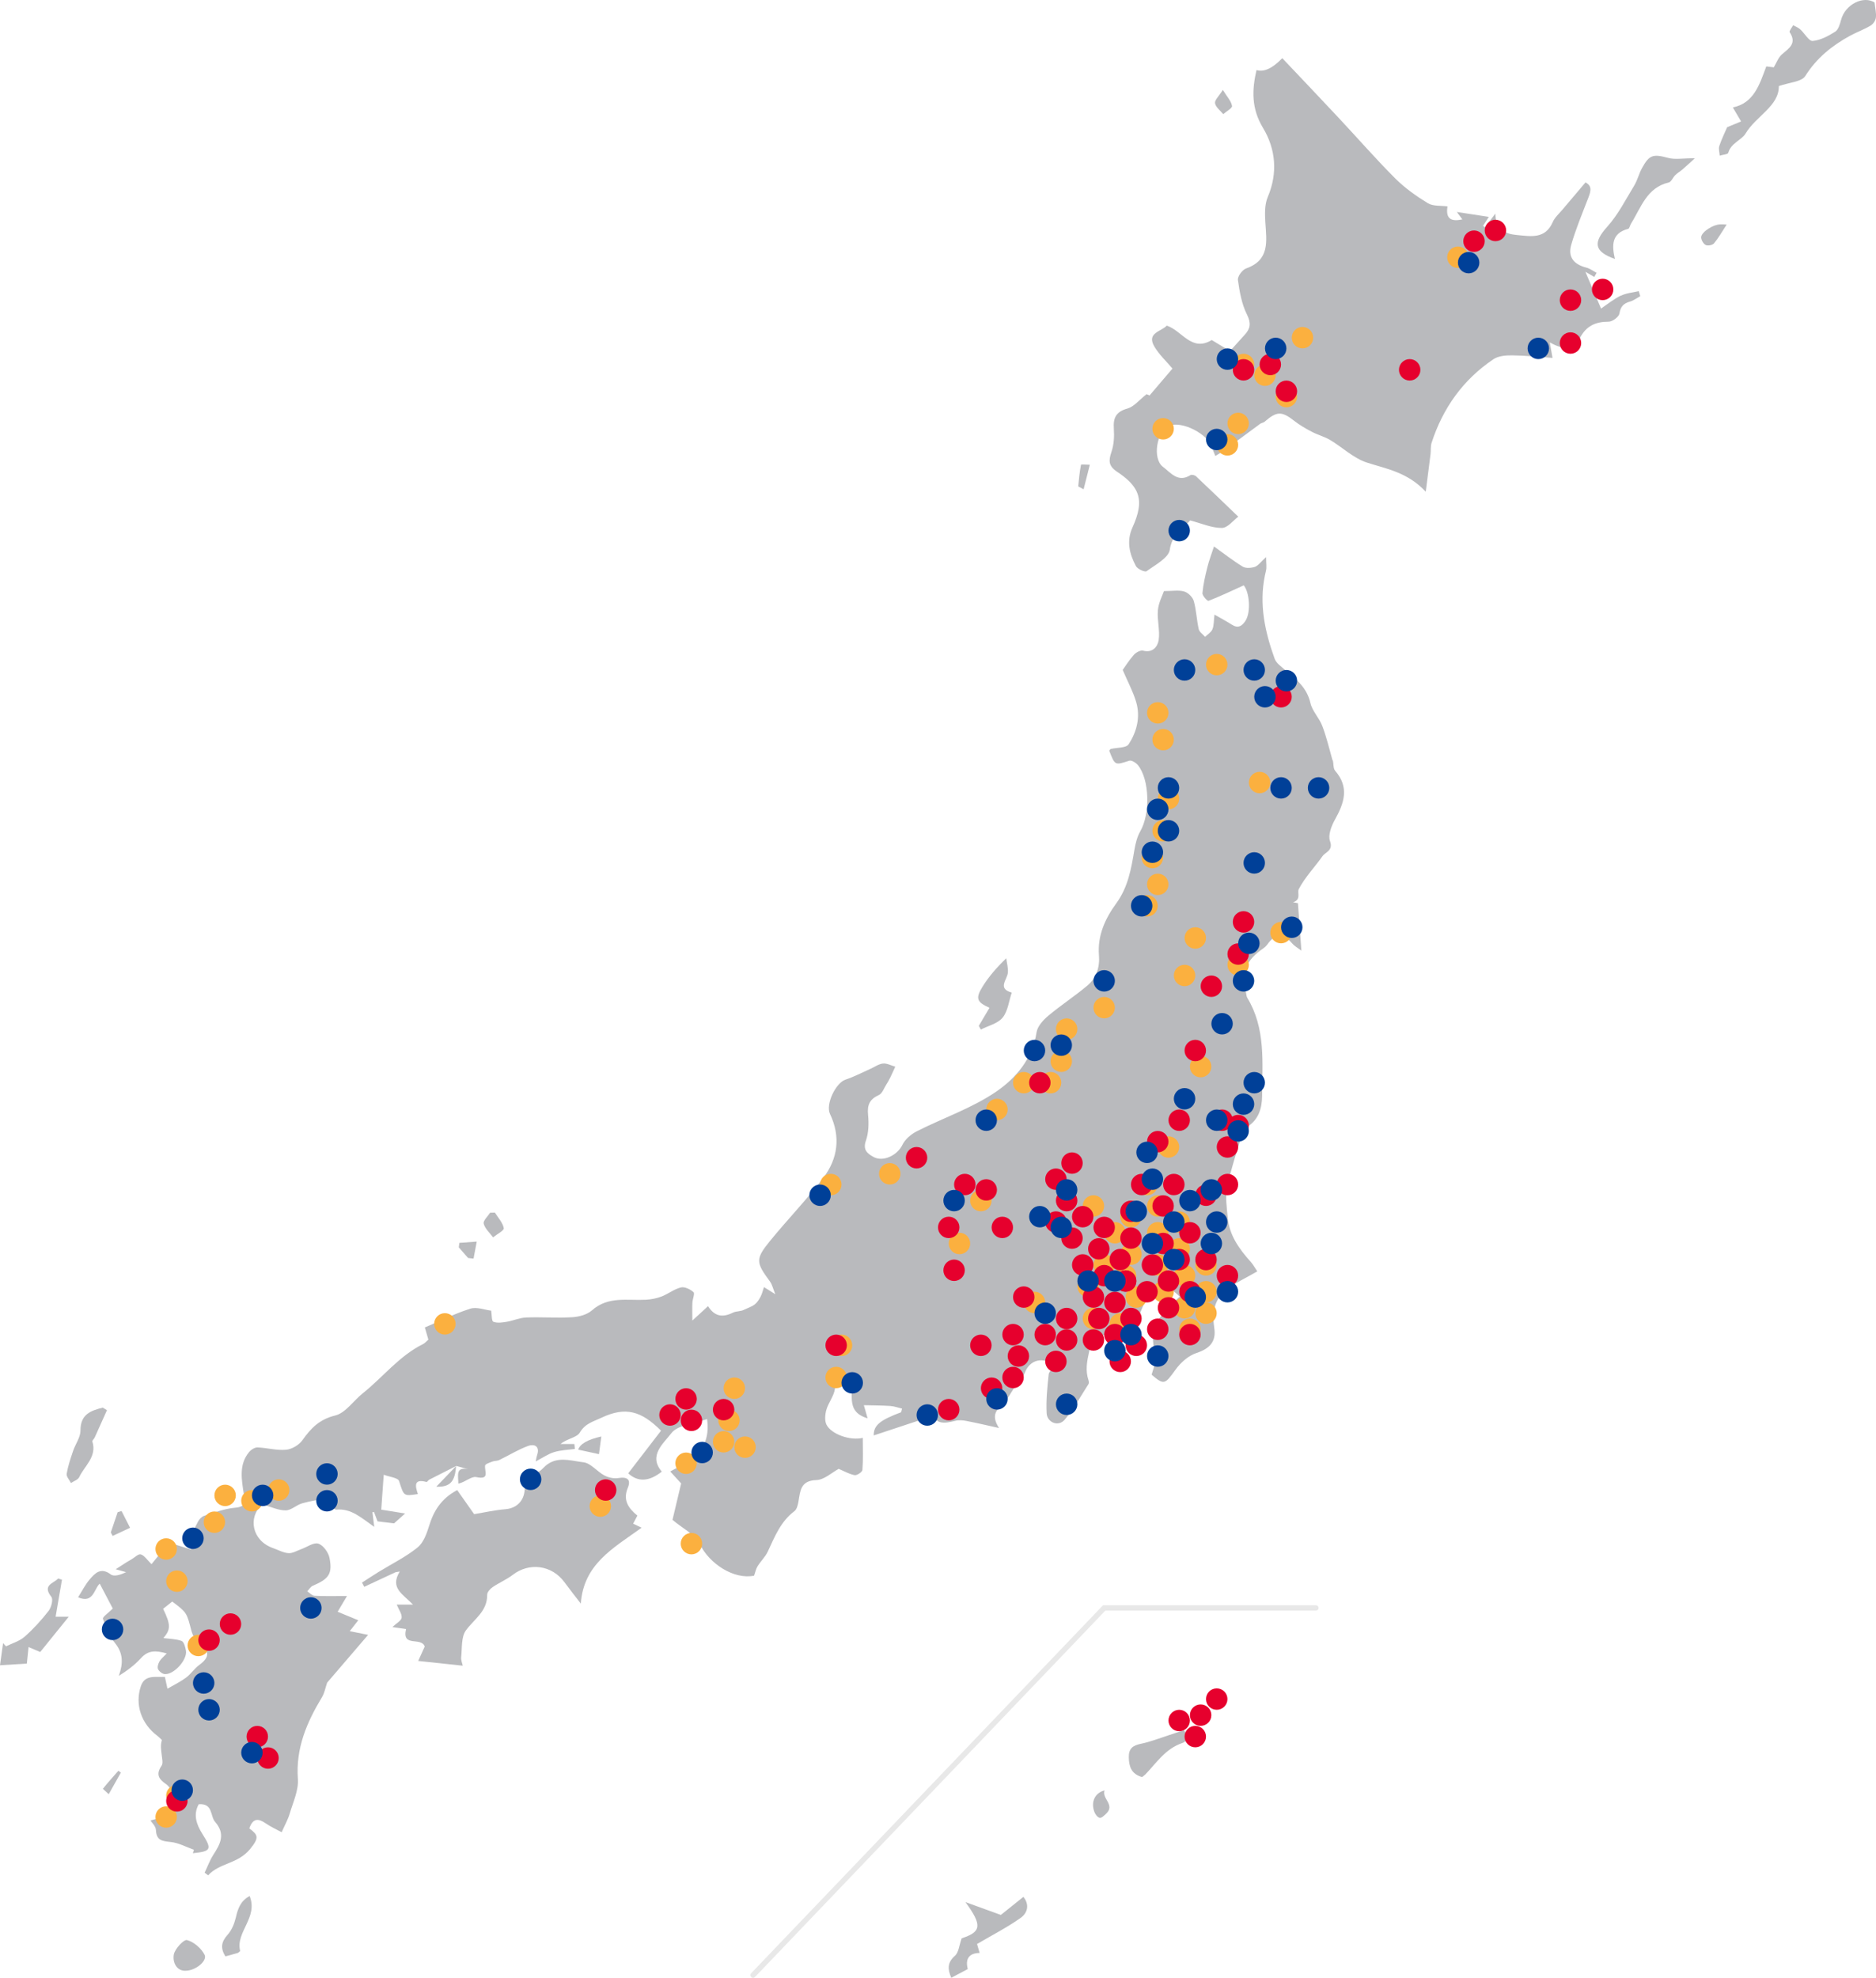 <svg width="350" height="369" viewBox="0 0 350 369" fill="none" xmlns="http://www.w3.org/2000/svg">
<path d="M302.4 55.147C301.019 55.831 299.798 56.826 298.704 57.569C297.634 55.046 296.759 53.004 295.782 50.709C296.464 51.097 296.961 51.384 297.449 51.671C297.592 51.41 297.735 51.156 297.87 50.895C297.23 50.566 296.624 50.093 295.942 49.925C293.609 49.325 292.481 47.942 293.138 45.681C293.963 42.803 295.125 40.028 296.203 37.226C296.7 35.944 297.23 34.754 295.799 34.037C294.291 35.817 292.902 37.446 291.53 39.083C290.89 39.85 290.073 40.551 289.686 41.445C288.279 44.668 285.56 44.078 283.025 43.85C280.92 43.656 279.068 42.938 278.983 39.867C278.133 40.973 277.586 41.69 277.038 42.398C276.92 42.314 276.802 42.23 276.685 42.137C276.996 41.648 277.316 41.158 277.762 40.466C275.691 40.146 273.881 39.867 271.801 39.547C272.272 40.179 272.508 40.5 272.828 40.939C270.74 41.378 269.679 40.855 270.058 38.509C268.795 38.332 267.363 38.509 266.386 37.91C264.222 36.585 262.092 35.075 260.299 33.286C256.669 29.65 253.284 25.769 249.773 22.014C246.279 18.276 242.742 14.564 239.231 10.852C237.406 12.758 235.804 13.498 234.423 13.071C233.556 16.808 233.455 20.242 235.635 23.862C237.993 27.777 238.439 32.248 236.52 36.762C235.93 38.163 235.972 39.926 236.073 41.504C236.292 44.997 236.941 48.507 232.486 50.085C231.779 50.338 230.861 51.57 230.954 52.228C231.257 54.422 231.661 56.717 232.638 58.674C233.429 60.269 233.311 61.273 232.242 62.437C231.349 63.407 230.474 64.394 229.48 65.5C228.276 64.774 227.173 64.108 226.07 63.441C222.298 65.744 220.521 61.652 217.675 60.758C216.673 61.855 213.886 62.091 215.342 64.614C216.218 66.132 217.574 67.373 218.744 68.765C217.304 70.452 215.923 72.081 214.467 73.785C214.307 73.718 213.835 73.498 213.919 73.54C212.505 74.646 211.553 75.886 210.341 76.224C208.193 76.823 207.663 77.97 207.806 80.012C207.907 81.438 207.815 82.982 207.36 84.315C206.804 85.96 206.787 86.939 208.438 88.036C211.68 90.187 212.875 92.128 212.429 94.92C212.261 95.95 211.882 97.089 211.284 98.405C210.122 100.97 210.728 103.349 211.924 105.619C212.21 106.167 213.616 106.792 213.911 106.572C215.536 105.383 218.037 104.083 218.247 102.548C218.525 100.548 219.611 99.443 220.681 98.447C221.161 98 221.641 97.57 222.037 97.097C224.116 97.637 226.036 98.506 227.956 98.498C229.042 98.498 230.128 97.055 231.021 96.397C228.293 93.773 225.733 91.301 223.14 88.862C222.912 88.652 222.323 88.5 222.104 88.643C219.771 90.111 218.433 88.204 216.959 87.091C214.947 85.564 215.797 80.375 218.129 79.438C220.555 78.459 225.489 81.024 226.196 83.623C226.331 84.121 226.558 84.593 226.744 85.074C227.299 84.72 227.88 84.399 228.411 84.011C230.651 82.374 232.865 80.712 235.105 79.075C235.349 78.898 235.711 78.873 235.93 78.687C238.22 76.688 239.138 76.696 241.471 78.527C242.481 79.32 243.618 79.97 244.763 80.569C245.858 81.142 247.104 81.463 248.156 82.087C250.464 83.463 252.535 85.496 255.002 86.298C258.707 87.496 262.589 88.095 265.999 91.74C266.361 88.896 266.639 86.812 266.892 84.72C266.976 84.019 266.875 83.269 267.085 82.619C269.19 76.139 272.954 70.841 278.613 67.027C279.539 66.403 280.937 66.284 282.116 66.301C284.6 66.327 287.092 66.597 289.652 66.774C289.45 65.635 289.324 64.934 289.138 63.871C291.816 65.432 293.685 65.171 294.721 63.137C295.9 60.825 297.643 60.016 300.135 60.016C300.834 60.016 302.03 59.121 302.131 58.497C302.341 57.164 302.931 56.598 304.118 56.261C304.792 56.067 305.39 55.603 306.021 55.257C305.928 54.945 305.827 54.633 305.735 54.32C304.615 54.59 303.411 54.675 302.4 55.172V55.147Z" fill="#B9BABD"/>
<path d="M349.731 0.461C347.685 -0.847 344.267 0.748 343.475 3.735C343.265 4.519 342.978 5.54 342.389 5.911C341.109 6.721 339.635 7.514 338.179 7.641C337.48 7.7 336.68 6.207 335.863 5.473C335.493 5.135 334.987 4.958 334.541 4.705C334.305 5.152 333.758 5.81 333.893 6.004C335.291 8.105 333.775 8.999 332.444 10.147C331.779 10.721 331.451 11.691 330.929 12.56C330.525 12.509 330.019 12.45 329.531 12.391C328.26 15.8 327.215 19.242 323.292 20.044C323.864 21.006 324.344 21.832 324.832 22.659C324.075 22.972 323.325 23.284 322.231 23.731C321.801 24.727 321.195 25.95 320.765 27.241C320.589 27.772 320.808 28.439 320.841 29.038C321.389 28.869 322.348 28.81 322.433 28.515C322.929 26.692 324.942 26.119 325.632 24.963C327.611 21.622 331.922 19.825 331.872 16.061C333.825 15.37 336.107 15.277 336.806 14.18C338.92 10.822 341.774 8.527 345.126 6.688C346.38 6.004 347.744 5.515 348.974 4.789C349.445 4.511 349.908 3.861 349.976 3.321C350.085 2.494 349.858 1.617 349.74 0.469L349.731 0.461Z" fill="#B9BABD"/>
<path d="M311.25 29.467C308.421 28.707 307.705 28.842 306.316 31.416C305.76 32.445 305.491 33.635 304.884 34.63C303.293 37.246 301.887 40.047 299.866 42.291C297.205 45.244 297.365 46.923 301.289 48.315C300.708 45.793 300.632 43.506 303.765 42.696C304.009 42.629 304.093 42.038 304.295 41.718C306.173 38.739 307.208 35.01 311.326 34.048C311.806 33.938 312.092 33.12 312.53 32.69C312.943 32.285 313.456 31.989 313.903 31.61C314.593 31.011 315.258 30.386 316.21 29.526C313.953 29.526 312.513 29.812 311.25 29.467Z" fill="#B9BABD"/>
<path d="M186.727 357.273C184.428 356.437 182.567 355.771 180.117 354.877C183.334 359.272 183.047 360.445 179.418 361.635C178.947 362.926 178.871 364.276 178.155 364.9C176.732 366.149 176.774 367.355 177.473 369.001C178.568 368.427 179.578 367.895 180.555 367.372C180.041 365.423 180.85 364.385 182.77 364.368C182.559 363.634 182.34 362.9 182.281 362.698C185.153 361.01 187.898 359.61 190.39 357.846C191.821 356.842 192.04 355.248 190.929 353.906C189.22 355.273 187.788 356.421 186.727 357.273Z" fill="#B9BABD"/>
<path d="M11.553 294.728C11.317 294.652 11.081 294.576 10.845 294.5C10.029 295.445 7.814 295.681 9.582 297.934C9.953 298.398 9.582 299.875 9.086 300.524C7.738 302.262 6.239 303.916 4.589 305.367C3.638 306.202 2.29 306.582 1.12 307.164C0.935 306.962 0.758 306.768 0.573 306.565C0.379 307.941 0.185 309.316 0 310.691C1.819 310.573 3.629 310.463 5.01 310.379C5.17 308.886 5.254 308.092 5.33 307.299C6.054 307.603 6.778 307.915 7.503 308.219C9.246 306.067 11.064 303.815 12.824 301.638H10.374C10.77 299.326 11.165 297.031 11.561 294.728H11.553Z" fill="#B9BABD"/>
<path d="M17.229 268.961C17.17 268.767 17.549 268.464 17.675 268.185C18.441 266.498 19.199 264.793 19.957 263.097C19.696 262.937 19.427 262.785 19.166 262.625C16.943 263.19 14.998 263.857 15.014 266.903C15.014 268.168 14.071 269.425 13.633 270.716C13.162 272.117 12.682 273.526 12.438 274.969C12.354 275.483 12.951 276.108 13.238 276.69C13.768 276.327 14.543 276.091 14.779 275.593C15.781 273.458 18.113 271.805 17.237 268.953L17.229 268.961Z" fill="#B9BABD"/>
<path d="M217.942 323.783C216.258 324.323 214.599 324.982 212.881 325.336C211.357 325.648 210.557 326.205 210.599 327.892C210.641 329.647 211.088 330.98 213.075 331.554C213.353 331.335 213.546 331.208 213.706 331.039C215.786 328.871 217.42 326.281 220.552 325.209C222.009 324.72 221.419 323.404 220.855 322.805C219.651 323.21 218.801 323.505 217.942 323.775V323.783Z" fill="#B9BABD"/>
<path d="M46.574 353.751C44.848 354.67 44.385 356.113 43.998 357.758C43.728 358.897 43.231 360.129 42.465 360.973C41.27 362.298 41.101 363.47 42.044 364.997C42.861 364.778 43.602 364.592 44.343 364.373C44.478 364.331 44.579 364.188 44.806 364.002C43.913 360.467 48.208 357.784 46.574 353.742V353.751Z" fill="#B9BABD"/>
<path d="M34.886 361.962C34.297 361.81 32.587 363.624 32.419 364.704C32.175 366.265 33.059 367.784 34.659 367.683C36.579 367.657 38.718 365.784 38.17 364.713C37.556 363.498 36.166 362.308 34.886 361.962Z" fill="#B9BABD"/>
<path d="M320.353 41.943C319.638 42.103 318.93 42.508 318.332 42.947C317.903 43.259 317.389 43.816 317.381 44.272C317.381 44.769 317.793 45.495 318.231 45.714C318.61 45.908 319.503 45.74 319.781 45.402C320.623 44.39 321.271 43.225 322.138 41.901C321.962 41.901 321.128 41.766 320.353 41.943Z" fill="#B9BABD"/>
<path d="M206.068 334.039C204.249 334.52 203.5 336.182 204.165 338.03C204.333 338.494 204.755 339.068 205.167 339.16C205.495 339.236 206.018 338.722 206.371 338.384C208.106 336.731 205.529 335.592 206.068 334.039Z" fill="#B9BABD"/>
<path d="M24.267 285.044C23.737 283.998 23.206 282.952 22.676 281.914C22.432 281.99 22.196 282.058 21.952 282.133C21.522 283.391 21.101 284.656 20.672 285.913C20.79 286.133 20.908 286.344 21.017 286.563C22.103 286.057 23.181 285.551 24.267 285.044Z" fill="#B9BABD"/>
<path d="M229.85 19.76C229.724 18.891 228.966 18.115 228.141 16.773C227.4 17.963 226.583 18.697 226.684 19.262C226.819 20.005 227.669 20.621 228.217 21.296C228.798 20.781 229.918 20.182 229.859 19.76H229.85Z" fill="#B9BABD"/>
<path d="M203.326 86.709C202.754 86.709 201.701 86.608 201.676 86.709C201.415 88.034 201.297 89.392 201.162 90.742C201.162 90.767 201.288 90.818 202.164 91.29C202.585 89.628 202.956 88.169 203.326 86.709Z" fill="#B9BABD"/>
<path d="M85.089 273.531C83.927 274.738 82.765 275.953 81.393 277.379C84.003 277.471 84.879 276.417 85.089 273.531Z" fill="#B9BABD"/>
<path d="M19.2 333.75C19.2 333.75 19.882 334.383 20.286 334.745C21.179 333.168 21.861 331.944 22.543 330.729C22.391 330.611 22.24 330.493 22.088 330.375C21.111 331.48 20.118 332.586 19.191 333.741L19.2 333.75Z" fill="#B9BABD"/>
<path d="M118.93 282.785C117.179 281.351 116.194 279.866 117.12 277.605C117.768 276.035 117.036 275.487 115.352 275.765C114.518 275.9 113.499 275.673 112.741 275.268C111.377 274.542 110.215 272.973 108.843 272.821C106.94 272.601 104.885 271.926 102.999 272.719C102.418 272.964 101.845 273.352 101.307 273.934C100.422 274.896 98.949 275.327 97.694 276.027C98.46 279.073 97.054 281.351 94.284 281.579C92.364 281.73 90.461 282.169 88.457 282.498C87.548 281.207 86.361 279.52 85.299 278.01C82.285 279.613 80.921 281.899 80.062 284.667C79.616 286.126 79.001 287.839 77.89 288.725C75.675 290.505 73.065 291.788 70.623 293.289C69.587 293.931 68.568 294.606 67.541 295.264C67.676 295.525 67.811 295.795 67.954 296.057C69.899 295.154 71.835 294.243 73.781 293.34C74.05 293.29 74.319 293.247 74.589 293.197C72.661 296.302 75.204 297.424 77.048 299.373H74.016C74.404 300.318 75.01 301.111 74.934 301.82C74.875 302.376 73.966 302.84 73.208 303.566C74.311 303.726 75.027 303.828 75.759 303.937C74.917 307.456 78.614 305.313 79.237 307.203C78.9 307.945 78.479 308.882 78.024 309.886C80.879 310.189 83.506 310.468 86.335 310.772C86.251 310.35 85.982 309.759 86.04 309.211C86.226 307.498 86.024 305.414 86.925 304.182C88.474 302.064 90.941 300.63 90.891 297.517C90.891 297.044 91.455 296.42 91.918 296.108C93.114 295.289 94.495 294.715 95.64 293.838C98.755 291.433 102.957 291.99 105.315 295.205C106.3 296.555 107.344 297.863 108.363 299.187C108.868 291.838 114.409 288.843 119.452 285.207C119.537 285.148 119.612 285.088 119.697 285.029C118.998 284.7 118.526 284.473 118.122 284.279C118.434 283.688 118.669 283.241 118.914 282.777L118.93 282.785Z" fill="#B9BABD"/>
<path d="M184.616 188.011C183.942 189.15 183.277 190.272 182.612 191.394C182.738 191.622 182.864 191.85 182.991 192.086C184.38 191.369 186.157 190.972 187.058 189.859C188.043 188.644 188.228 186.771 188.759 185.193C186.005 184.417 187.925 182.805 188.034 181.464C188.11 180.586 187.849 179.683 187.731 178.789C185.828 180.628 184.431 182.274 183.302 184.096C181.947 186.281 182.241 186.973 184.607 188.028L184.616 188.011Z" fill="#B9BABD"/>
<path d="M91.993 230.858C92.701 230.276 94.073 229.576 93.989 229.145C93.795 228.107 92.928 227.196 92.33 226.234C92.027 226.243 91.732 226.251 91.429 226.26C91 226.952 90.099 227.762 90.242 228.301C90.486 229.246 91.37 230.014 91.993 230.858Z" fill="#B9BABD"/>
<path d="M112.186 268.008C109.626 268.582 108.192 269.403 107.883 270.472C109.137 270.741 110.4 271.02 111.748 271.307C111.933 269.906 112.042 269.071 112.186 268.008Z" fill="#B9BABD"/>
<path d="M88.347 234.821C88.549 233.766 88.743 232.712 88.945 231.648C87.867 231.724 86.789 231.8 85.703 231.885C85.669 232.163 85.627 232.442 85.594 232.72C86.175 233.378 86.747 234.045 87.328 234.703C87.665 234.745 88.002 234.779 88.347 234.821Z" fill="#B9BABD"/>
<path d="M248.603 141.844C247.997 139.693 247.483 137.508 246.692 135.432C246.128 133.947 244.831 132.682 244.486 131.18C243.837 128.303 241.825 126.7 239.779 125.004C239.038 124.388 238.112 123.73 237.809 122.903C235.99 117.874 234.887 112.753 235.981 107.404C236.04 107.108 236.108 106.813 236.183 106.509C236.352 105.851 236.209 105.109 236.209 103.936C235.24 104.813 234.752 105.539 234.087 105.775C233.977 105.817 233.851 105.834 233.733 105.868C233.093 106.011 232.31 106.003 231.83 105.708C229.952 104.552 228.218 103.185 226.492 101.953C226.037 103.354 225.565 104.569 225.254 105.826C224.858 107.42 224.479 109.04 224.336 110.669C224.294 111.133 225.279 112.179 225.464 112.103C227.654 111.251 229.775 110.239 232.041 109.209C233.093 110.441 233.43 114.17 232.369 115.816C231.746 116.786 231.005 117.301 229.843 116.558C228.883 115.942 227.873 115.411 226.584 114.668C226.441 115.799 226.492 116.676 226.197 117.41C225.97 117.967 225.304 118.355 224.833 118.819C224.42 118.347 223.772 117.925 223.645 117.385C223.25 115.655 223.199 113.841 222.719 112.137C222.517 111.411 221.667 110.576 220.943 110.357C219.924 110.053 218.745 110.281 217.153 110.281C216.884 111.082 216.151 112.441 216.025 113.858C215.857 115.697 216.446 117.63 216.168 119.435C215.991 120.566 215.099 121.882 213.263 121.393C212.792 121.266 211.958 121.713 211.562 122.152C210.687 123.122 209.988 124.253 209.457 124.987C210.4 127.197 211.394 129.028 211.975 130.986C212.792 133.778 212.093 136.537 210.56 138.866C210.097 139.575 208.379 139.457 207.234 139.735C207.116 139.76 207.041 139.955 206.948 140.064C208.026 142.849 208 142.789 210.695 141.929C211.108 141.794 211.941 142.309 212.303 142.756C214.501 145.489 214.602 151.868 212.741 155.091C212.152 156.112 211.849 157.361 211.646 158.542C211.049 162.077 210.476 165.511 208.236 168.574C206.207 171.35 204.733 174.539 205.028 178.209C205.213 180.47 204.548 182.487 202.822 183.921C200.481 185.879 197.904 187.558 195.572 189.515C194.629 190.308 193.56 191.472 193.391 192.595C192.633 197.505 189.552 201.125 185.939 203.614C181.417 206.727 176.02 208.549 171.069 211.055C169.999 211.595 168.863 212.54 168.366 213.587C167.448 215.519 164.762 216.886 162.918 215.831C161.84 215.215 160.939 214.548 161.545 212.827C162.068 211.342 162.11 209.587 161.95 207.984C161.764 206.145 162.27 205.065 163.971 204.297C164.594 204.019 164.914 203.048 165.343 202.373C165.621 201.943 165.865 201.496 166.092 201.04C166.421 200.374 166.716 199.69 167.027 199.015C166.261 198.796 165.469 198.349 164.728 198.425C163.92 198.509 163.171 199.074 162.387 199.42C160.838 200.104 159.322 200.905 157.731 201.437C155.921 202.044 153.992 206.027 154.851 207.832C156.881 212.093 156.316 216.202 153.571 219.796C150.473 223.863 146.894 227.559 143.661 231.524C140.907 234.908 141.017 235.532 143.652 239.092C144.065 239.658 144.216 240.417 144.646 241.463C143.593 240.805 143.063 240.476 142.532 240.139C142.322 240.738 142.187 241.379 141.892 241.936C141.615 242.467 141.261 243.024 140.798 243.379C140.25 243.8 139.552 244.011 138.912 244.315C138.28 244.712 137.379 244.577 136.714 244.914C134.836 245.842 133.32 245.648 132.1 243.691C131.215 244.501 130.5 245.167 129.169 246.382C129.169 244.847 129.136 243.944 129.178 243.041C129.211 242.358 129.666 241.337 129.388 241.084C128.79 240.544 127.738 240.029 127.039 240.198C125.784 240.501 124.681 241.404 123.443 241.885C122.517 242.239 121.498 242.442 120.505 242.493C117.061 242.678 113.474 241.784 110.442 244.475C109.533 245.277 108.034 245.682 106.771 245.758C103.908 245.927 101.028 245.699 98.157 245.808C96.961 245.851 95.783 246.399 94.579 246.602C93.736 246.737 92.776 246.897 92.044 246.602C91.699 246.467 91.766 245.294 91.64 244.534C90.453 244.391 88.945 243.784 87.741 244.163C85.889 244.745 84.087 245.53 82.26 246.348C81.274 246.787 80.289 247.234 79.262 247.665C79.472 248.382 79.691 249.158 79.919 249.934C79.54 250.263 79.279 250.592 78.942 250.761C74.487 252.955 71.473 256.929 67.684 259.949C65.941 261.333 64.476 263.62 62.539 264.092C59.6 264.809 58.001 266.463 56.417 268.707C55.786 269.602 54.447 270.386 53.361 270.487C51.618 270.648 49.824 270.116 48.039 270.049C47.517 270.032 46.818 270.487 46.456 270.935C44.52 273.289 45.092 276.081 45.479 278.705C45.715 280.317 45.892 281.127 43.829 281.304C41.892 281.473 39.989 282.215 38.103 282.806C37.648 282.949 37.194 283.43 36.958 283.869C36.251 285.185 35.661 286.56 34.988 287.995C34.988 287.995 35.417 288.138 35.855 288.282C35.771 288.552 35.678 288.813 35.594 289.083C34.348 288.695 33.11 288.307 31.535 287.809C30.533 289.041 29.312 290.551 28.268 291.834C27.426 291.015 26.938 290.205 26.264 290.003C25.818 289.868 25.111 290.593 24.521 290.939C24.218 291.117 23.907 291.285 23.612 291.471C23.064 291.817 22.517 292.171 21.582 292.779C22.711 293.091 23.115 293.201 23.519 293.319C22.517 293.816 21.279 294.205 20.673 293.749C18.812 292.348 17.743 293.496 16.724 294.686C15.907 295.647 15.326 296.812 14.568 298.01C17.456 299.275 17.566 296.339 18.61 295.47C19.528 297.225 20.387 298.862 21.044 300.111C20.235 300.921 19.099 301.68 19.208 302.017C19.738 303.595 20.387 305.241 21.422 306.506C23.014 308.455 22.989 310.328 22.172 312.665C23.696 311.72 25.136 310.649 26.323 309.341C27.679 307.856 29.068 307.924 31.106 308.48C30.424 309.214 29.978 309.544 29.742 309.991C29.523 310.404 29.312 311.037 29.481 311.4C29.674 311.822 30.256 312.294 30.71 312.336C32.403 312.513 34.979 309.687 34.693 307.974C34.584 307.316 34.322 306.312 33.876 306.152C32.79 305.764 31.561 305.764 30.483 305.62C31.855 304.017 31.881 303.14 30.432 300.161C30.988 299.714 31.578 299.242 32.133 298.803C34.895 300.878 34.828 300.895 35.687 304.169C35.922 305.072 36.453 306.126 37.177 306.641C39.13 308.016 39.164 309.189 37.16 310.649C36.259 311.307 35.611 312.336 34.71 313.003C33.649 313.787 32.436 314.37 31.241 315.062C31.047 314.184 30.904 313.534 30.761 312.859C28.959 312.952 27.014 312.395 26.273 314.614C25.128 318.04 26.382 321.634 29.355 323.853C29.658 324.081 29.919 324.376 30.205 324.638C29.893 325.65 30.07 326.511 30.163 327.38C30.23 328.072 30.466 328.966 30.138 329.439C29.085 331.008 29.548 331.885 30.988 332.873C32.445 333.868 32.975 337.209 31.737 338.374C30.895 339.167 29.38 339.234 28.066 339.656C28.294 340.019 29.06 340.711 29.093 341.428C29.178 343.436 30.323 343.503 31.897 343.672C33.354 343.833 34.752 344.609 36.175 345.115C36.108 345.326 36.049 345.545 35.981 345.756C39.4 345.419 39.577 345.022 37.783 342.196C36.663 340.432 35.99 338.576 37.076 336.619C39.77 336.416 39.181 338.812 40.133 339.909C42.111 342.196 41.109 344.027 39.812 346.035C39.147 347.072 38.718 348.262 38.179 349.384C38.398 349.553 38.608 349.722 38.827 349.891C40.958 347.528 44.351 347.815 46.675 344.963C48.427 342.812 48.123 342.331 46.515 341.133C47.163 339.192 48.191 339.226 49.589 340.196C50.532 340.846 51.593 341.318 52.544 341.841C53.117 340.55 53.723 339.487 54.06 338.34C54.683 336.222 55.727 334.012 55.575 331.919C55.154 326.173 57.234 321.347 60.072 316.648C60.535 315.88 60.695 314.926 61.032 313.939C63.398 311.18 65.924 308.236 68.677 305.021C67.33 304.751 66.353 304.549 65.25 304.329C65.949 303.435 66.48 302.76 66.842 302.296C65.394 301.697 64.248 301.224 62.994 300.71C63.651 299.613 64.105 298.837 64.737 297.774C62.522 297.774 60.602 297.833 58.682 297.731C58.219 297.706 57.773 297.183 57.327 296.896C57.655 296.55 57.925 296.052 58.329 295.875C61.335 294.584 62.059 293.665 61.478 290.669C61.276 289.64 60.299 288.29 59.39 288.003C58.523 287.725 57.276 288.644 56.199 289.033C55.407 289.311 54.599 289.826 53.824 289.775C52.856 289.716 51.921 289.176 50.978 288.847C46.978 287.472 46.204 283.067 48.915 280.688C50.658 281.161 51.988 281.819 53.319 281.793C54.346 281.776 55.314 280.772 56.384 280.477C57.899 280.055 59.491 279.743 61.057 279.701C61.461 279.693 61.891 280.848 62.328 281.456C62.404 281.566 62.598 281.667 62.733 281.658C65.545 281.38 67.465 283.236 69.823 284.873C69.688 283.751 69.587 282.941 69.486 282.131C69.587 282.122 69.68 282.114 69.781 282.106C70.025 282.738 70.26 283.371 70.437 283.844C71.54 283.979 72.475 284.088 73.519 284.215C74.117 283.675 74.824 283.051 75.582 282.376C73.982 282.114 72.568 281.886 71.128 281.658C71.296 279.304 71.431 277.423 71.591 275.145C72.652 275.55 74.252 275.702 74.454 276.318C75.363 279.119 75.245 279.178 77.965 278.748C77.485 277.313 77.106 275.828 79.565 276.495C79.691 276.529 79.885 276.166 80.087 276.064C81.754 275.204 83.43 274.369 85.106 273.516C85.106 273.516 85.114 273.508 85.122 273.5C85.855 273.702 86.579 273.905 87.312 274.099C84.912 273.643 85.518 275.381 85.51 276.807C86.756 276.554 87.943 275.398 88.836 275.584C91.446 276.14 90.368 274.537 90.503 273.44C90.537 273.128 91.379 272.884 91.884 272.681C92.271 272.529 92.751 272.588 93.122 272.411C94.941 271.534 96.675 270.445 98.553 269.762C99.631 269.374 100.767 269.77 100.22 271.449C100.085 271.854 100.026 272.293 99.951 272.664C100.616 272.31 101.239 271.93 101.854 271.601C102.342 271.331 102.83 271.095 103.344 270.935C104.59 270.546 105.946 270.513 107.259 270.327C107.226 270.023 107.192 269.72 107.158 269.416H104.582C105.735 268.412 107.613 268.235 108.177 267.273C109.188 265.56 110.661 265.248 112.185 264.522C116.699 262.379 119.646 263.24 123.326 266.927C121.288 269.576 119.242 272.226 117.204 274.883C119.017 276.548 121.105 276.441 123.469 274.563C120.867 271.534 123.898 269.222 125.203 267.45C126.391 265.839 129.498 265.636 131.914 264.759C132.731 270.741 128.773 272.512 125.043 274.537C125.961 275.533 126.727 276.385 127.081 276.765C126.433 279.49 125.902 281.709 125.464 283.565C127.401 285.202 129.691 286.282 130.542 288.045C132.335 291.783 136.95 294.745 140.688 293.977C140.949 293.243 141.05 292.661 141.345 292.205C141.926 291.277 142.768 290.484 143.231 289.505C144.528 286.729 145.631 283.877 148.216 281.937C148.662 281.599 148.856 280.789 148.965 280.157C149.311 278.165 149.328 276.233 152.317 276.14C153.773 276.09 155.188 274.74 156.476 274.048C157.487 274.47 158.43 275.035 159.44 275.221C159.878 275.305 160.863 274.639 160.897 274.25C161.049 272.301 160.964 270.327 160.964 268.268C158.649 268.842 155.095 267.585 154.203 265.822C153.824 265.071 153.925 263.906 154.169 263.037C154.557 261.696 155.567 260.498 155.761 259.156C156.047 257.224 157.049 256.878 158.64 257.072C159.626 259.485 157.344 263.307 161.865 264.615C161.495 263.324 161.251 262.472 161.167 262.168C162.985 262.219 164.568 262.21 166.143 262.32C166.867 262.371 167.574 262.641 168.29 262.81C168.231 263.037 168.172 263.265 168.122 263.485C164.223 264.944 162.969 265.906 163.011 267.813C166.488 266.665 169.848 265.543 173.351 264.387C173.022 263.67 172.82 263.24 172.433 262.405C173.157 262.767 173.721 262.877 173.763 263.096C174.336 265.898 176.172 265.611 178.226 265.079C178.883 264.91 179.641 264.978 180.323 265.113C182.217 265.476 184.095 265.923 186.385 266.429C185.013 264.32 185.602 263.037 187.295 262.025C187.632 261.822 187.733 261.266 187.977 260.886C188.667 259.789 189.358 258.692 190.082 257.612C190.41 257.123 190.975 256.735 191.16 256.212C192.078 253.664 194.578 252.997 196.877 254.845C196.456 255.359 195.715 255.84 195.656 256.389C195.395 258.802 195.143 261.249 195.269 263.662C195.362 265.425 197.467 266.235 198.612 264.902C200.338 262.877 201.626 260.481 203.083 258.22C203.184 258.059 203.15 257.739 203.083 257.536C202.468 255.705 202.78 254.018 203.209 252.128C203.698 249.976 204.843 249.175 206.67 248.981C208.371 248.795 210.375 248.213 210.855 250.955C210.973 251.639 211.722 252.212 212.261 252.955C213.827 250.213 213.811 250.23 212.084 247.859C211.874 247.572 211.891 246.964 212.034 246.602C212.733 244.83 213.507 243.083 214.274 241.345C214.425 241.008 214.762 240.417 214.871 240.451C217.212 241.084 216.042 239.607 216.084 238.671C216.109 238.173 216.833 237.717 217.238 237.245C217.659 237.7 218.265 238.088 218.45 238.628C218.585 239.033 218.189 239.632 218.046 240.08C218.728 240.679 219.334 241.219 220.109 241.91C219.208 242.754 218.433 243.319 217.878 244.037C216.884 245.319 215.511 246.593 215.217 248.061C214.838 249.917 215.452 251.959 215.486 253.917C215.503 254.71 215.107 255.511 214.855 256.482C217.187 258.464 217.322 258.312 219.334 255.52C220.277 254.212 221.734 252.921 223.224 252.432C225.641 251.639 226.946 250.339 226.542 247.749C226.113 245.007 226.5 242.45 228.731 240.687C230.441 239.337 232.495 238.417 234.567 237.202C234.171 236.629 233.809 235.937 233.304 235.38C231.173 233.009 229.354 230.461 229.051 227.171C228.875 225.264 228.563 223.264 228.959 221.442C229.733 217.797 230.946 214.253 232.007 210.676C232.057 210.507 232.386 210.423 232.588 210.296C234.802 208.971 235.451 206.803 235.468 204.466C235.501 198.231 236.167 191.869 232.697 186.157C232.546 185.904 232.546 185.55 232.47 185.246C231.535 181.382 232.411 179.179 235.771 176.876C236.015 176.707 236.251 176.479 236.428 176.235C237.884 174.134 239.434 174.092 241.118 176.058C241.513 176.522 242.094 176.825 242.793 177.365C242.558 174.134 242.355 171.35 242.153 168.506C241.985 168.473 241.606 168.405 241.236 168.338C242.827 167.857 241.977 166.523 242.305 165.891C243.459 163.672 245.269 161.807 246.734 159.74C247.315 158.922 248.78 158.719 248.132 156.913C247.736 155.825 248.393 154.104 249.05 152.931C250.776 149.835 251.786 146.907 249.1 143.81C248.704 143.355 248.831 142.477 248.645 141.811L248.603 141.844Z" fill="#B9BABD"/>
<path d="M140.5 368.5L206 300H245.5" stroke="#E8E8E8" stroke-linecap="round"/>
<circle cx="272" cy="48" r="2" fill="#FBB03F"/>
<circle cx="243" cy="63" r="2" fill="#FBB03F"/>
<circle cx="232" cy="68" r="2" fill="#FBB03F"/>
<circle cx="236" cy="70" r="2" fill="#FBB03F"/>
<circle cx="240" cy="74" r="2" fill="#FBB03F"/>
<circle cx="231" cy="79" r="2" fill="#FBB03F"/>
<circle cx="229" cy="83" r="2" fill="#FBB03F"/>
<circle cx="217" cy="80" r="2" fill="#FBB03F"/>
<circle cx="227" cy="124" r="2" fill="#FBB03F"/>
<circle cx="216" cy="133" r="2" fill="#FBB03F"/>
<circle cx="217" cy="138" r="2" fill="#FBB03F"/>
<circle cx="235" cy="146" r="2" fill="#FBB03F"/>
<circle cx="218" cy="149" r="2" fill="#FBB03F"/>
<circle cx="217" cy="155" r="2" fill="#FBB03F"/>
<circle cx="215" cy="160" r="2" fill="#FBB03F"/>
<circle cx="216" cy="165" r="2" fill="#FBB03F"/>
<circle cx="214" cy="169" r="2" fill="#FBB03F"/>
<circle cx="223" cy="175" r="2" fill="#FBB03F"/>
<circle cx="231" cy="180" r="2" fill="#FBB03F"/>
<circle cx="239" cy="174" r="2" fill="#FBB03F"/>
<circle cx="221" cy="182" r="2" fill="#FBB03F"/>
<circle cx="206" cy="188" r="2" fill="#FBB03F"/>
<circle cx="199" cy="192" r="2" fill="#FBB03F"/>
<circle cx="196" cy="202" r="2" fill="#FBB03F"/>
<circle cx="191" cy="202" r="2" fill="#FBB03F"/>
<circle cx="186" cy="207" r="2" fill="#FBB03F"/>
<circle cx="179" cy="232" r="2" fill="#FBB03F"/>
<circle cx="218" cy="214" r="2" fill="#FBB03F"/>
<circle cx="214" cy="221" r="2" fill="#FBB03F"/>
<circle cx="216" cy="225" r="2" fill="#FBB03F"/>
<circle cx="220" cy="228" r="2" fill="#FBB03F"/>
<circle cx="220" cy="233" r="2" fill="#FBB03F"/>
<circle cx="225" cy="236" r="2" fill="#FBB03F"/>
<circle cx="221" cy="238" r="2" fill="#FBB03F"/>
<circle cx="217" cy="241" r="2" fill="#FBB03F"/>
<circle cx="225" cy="241" r="2" fill="#FBB03F"/>
<circle cx="225" cy="245" r="2" fill="#FBB03F"/>
<circle cx="222" cy="248" r="2" fill="#FBB03F"/>
<circle cx="211" cy="234" r="2" fill="#FBB03F"/>
<circle cx="210" cy="238" r="2" fill="#FBB03F"/>
<circle cx="193" cy="243" r="2" fill="#FBB03F"/>
<circle cx="183" cy="224" r="2" fill="#FBB03F"/>
<circle cx="166" cy="219" r="2" fill="#FBB03F"/>
<circle cx="155" cy="221" r="2" fill="#FBB03F"/>
<circle cx="156" cy="257" r="2" fill="#FBB03F"/>
<circle cx="137" cy="259" r="2" fill="#FBB03F"/>
<circle cx="128" cy="273" r="2" fill="#FBB03F"/>
<circle cx="112" cy="281" r="2" fill="#FBB03F"/>
<circle cx="83" cy="247" r="2" fill="#FBB03F"/>
<circle cx="52" cy="278" r="2" fill="#FBB03F"/>
<circle cx="47" cy="280" r="2" fill="#FBB03F"/>
<circle cx="42" cy="279" r="2" fill="#FBB03F"/>
<circle cx="40" cy="284" r="2" fill="#FBB03F"/>
<circle cx="31" cy="289" r="2" fill="#FBB03F"/>
<circle cx="33" cy="295" r="2" fill="#FBB03F"/>
<circle cx="37" cy="307" r="2" fill="#FBB03F"/>
<circle cx="31" cy="339" r="2" fill="#FBB03F"/>
<circle cx="33" cy="335" r="2" fill="#FBB03F"/>
<circle cx="129" cy="288" r="2" fill="#FBB03F"/>
<circle cx="139" cy="270" r="2" fill="#FBB03F"/>
<circle cx="135" cy="269" r="2" fill="#FBB03F"/>
<circle cx="136" cy="265" r="2" fill="#FBB03F"/>
<circle cx="157" cy="251" r="2" fill="#FBB03F"/>
<circle cx="209" cy="247" r="2" fill="#FBB03F"/>
<circle cx="204" cy="246" r="2" fill="#FBB03F"/>
<circle cx="221" cy="244" r="2" fill="#FBB03F"/>
<circle cx="212" cy="242" r="2" fill="#FBB03F"/>
<circle cx="204" cy="225" r="2" fill="#FBB03F"/>
<circle cx="211" cy="227" r="2" fill="#FBB03F"/>
<circle cx="208" cy="230" r="2" fill="#FBB03F"/>
<circle cx="206" cy="236" r="2" fill="#FBB03F"/>
<circle cx="203" cy="240" r="2" fill="#FBB03F"/>
<circle cx="216" cy="230" r="2" fill="#FBB03F"/>
<circle cx="216" cy="236" r="2" fill="#FBB03F"/>
<circle cx="224" cy="199" r="2" fill="#FBB03F"/>
<circle cx="198" cy="198" r="2" fill="#FBB03F"/>
<circle cx="275" cy="45" r="2" fill="#E6002D"/>
<circle cx="279" cy="43" r="2" fill="#E6002D"/>
<circle cx="299" cy="54" r="2" fill="#E6002D"/>
<circle cx="293" cy="56" r="2" fill="#E6002D"/>
<circle cx="293" cy="64" r="2" fill="#E6002D"/>
<circle cx="263" cy="69" r="2" fill="#E6002D"/>
<circle cx="240" cy="73" r="2" fill="#E6002D"/>
<circle cx="237" cy="68" r="2" fill="#E6002D"/>
<circle cx="232" cy="69" r="2" fill="#E6002D"/>
<circle cx="239" cy="130" r="2" fill="#E6002D"/>
<circle cx="232" cy="172" r="2" fill="#E6002D"/>
<circle cx="231" cy="178" r="2" fill="#E6002D"/>
<circle cx="226" cy="184" r="2" fill="#E6002D"/>
<circle cx="223" cy="196" r="2" fill="#E6002D"/>
<circle cx="228" cy="209" r="2" fill="#E6002D"/>
<circle cx="220" cy="209" r="2" fill="#E6002D"/>
<circle cx="225" cy="223" r="2" fill="#E6002D"/>
<circle cx="216" cy="213" r="2" fill="#E6002D"/>
<circle cx="219" cy="221" r="2" fill="#E6002D"/>
<circle cx="222" cy="230" r="2" fill="#E6002D"/>
<circle cx="214" cy="241" r="2" fill="#E6002D"/>
<circle cx="217" cy="232" r="2" fill="#E6002D"/>
<circle cx="215" cy="236" r="2" fill="#E6002D"/>
<circle cx="204" cy="242" r="2" fill="#E6002D"/>
<circle cx="205" cy="246" r="2" fill="#E6002D"/>
<circle cx="229" cy="238" r="2" fill="#E6002D"/>
<circle cx="211" cy="246" r="2" fill="#E6002D"/>
<circle cx="212" cy="251" r="2" fill="#E6002D"/>
<circle cx="208" cy="243" r="2" fill="#E6002D"/>
<circle cx="209" cy="254" r="2" fill="#E6002D"/>
<circle cx="225" cy="235" r="2" fill="#E6002D"/>
<circle cx="222" cy="241" r="2" fill="#E6002D"/>
<circle cx="222" cy="249" r="2" fill="#E6002D"/>
<circle cx="218" cy="244" r="2" fill="#E6002D"/>
<circle cx="216" cy="248" r="2" fill="#E6002D"/>
<circle cx="213" cy="221" r="2" fill="#E6002D"/>
<circle cx="217" cy="225" r="2" fill="#E6002D"/>
<circle cx="202" cy="236" r="2" fill="#E6002D"/>
<circle cx="206" cy="238" r="2" fill="#E6002D"/>
<circle cx="211" cy="226" r="2" fill="#E6002D"/>
<circle cx="211" cy="231" r="2" fill="#E6002D"/>
<circle cx="209" cy="235" r="2" fill="#E6002D"/>
<circle cx="210" cy="239" r="2" fill="#E6002D"/>
<circle cx="210" cy="239" r="2" fill="#E6002D"/>
<circle cx="220" cy="235" r="2" fill="#E6002D"/>
<circle cx="218" cy="239" r="2" fill="#E6002D"/>
<circle cx="202" cy="227" r="2" fill="#E6002D"/>
<circle cx="206" cy="229" r="2" fill="#E6002D"/>
<circle cx="200" cy="231" r="2" fill="#E6002D"/>
<circle cx="205" cy="233" r="2" fill="#E6002D"/>
<circle cx="191" cy="242" r="2" fill="#E6002D"/>
<circle cx="183" cy="251" r="2" fill="#E6002D"/>
<circle cx="189" cy="249" r="2" fill="#E6002D"/>
<circle cx="199" cy="246" r="2" fill="#E6002D"/>
<circle cx="208" cy="249" r="2" fill="#E6002D"/>
<circle cx="204" cy="250" r="2" fill="#E6002D"/>
<circle cx="199" cy="250" r="2" fill="#E6002D"/>
<circle cx="195" cy="249" r="2" fill="#E6002D"/>
<circle cx="197" cy="254" r="2" fill="#E6002D"/>
<circle cx="190" cy="253" r="2" fill="#E6002D"/>
<circle cx="177" cy="263" r="2" fill="#E6002D"/>
<circle cx="220" cy="321" r="2" fill="#E6002D"/>
<circle cx="223" cy="324" r="2" fill="#E6002D"/>
<circle cx="224" cy="320" r="2" fill="#E6002D"/>
<circle cx="227" cy="317" r="2" fill="#E6002D"/>
<circle cx="189" cy="257" r="2" fill="#E6002D"/>
<circle cx="185" cy="259" r="2" fill="#E6002D"/>
<circle cx="194" cy="202" r="2" fill="#E6002D"/>
<circle cx="171" cy="216" r="2" fill="#E6002D"/>
<circle cx="180" cy="221" r="2" fill="#E6002D"/>
<circle cx="184" cy="222" r="2" fill="#E6002D"/>
<circle cx="177" cy="229" r="2" fill="#E6002D"/>
<circle cx="178" cy="237" r="2" fill="#E6002D"/>
<circle cx="156" cy="251" r="2" fill="#E6002D"/>
<circle cx="135" cy="263" r="2" fill="#E6002D"/>
<circle cx="128" cy="261" r="2" fill="#E6002D"/>
<circle cx="125" cy="264" r="2" fill="#E6002D"/>
<circle cx="129" cy="265" r="2" fill="#E6002D"/>
<circle cx="113" cy="278" r="2" fill="#E6002D"/>
<circle cx="43" cy="303" r="2" fill="#E6002D"/>
<circle cx="39" cy="306" r="2" fill="#E6002D"/>
<circle cx="48" cy="324" r="2" fill="#E6002D"/>
<circle cx="33" cy="336" r="2" fill="#E6002D"/>
<circle cx="50" cy="328" r="2" fill="#E6002D"/>
<circle cx="200" cy="217" r="2" fill="#E6002D"/>
<circle cx="197" cy="220" r="2" fill="#E6002D"/>
<circle cx="199" cy="224" r="2" fill="#E6002D"/>
<circle cx="197" cy="228" r="2" fill="#E6002D"/>
<circle cx="187" cy="229" r="2" fill="#E6002D"/>
<circle cx="231" cy="210" r="2" fill="#E6002D"/>
<circle cx="229" cy="214" r="2" fill="#E6002D"/>
<circle cx="229" cy="221" r="2" fill="#E6002D"/>
<circle cx="227" cy="82" r="2" fill="#004098"/>
<circle cx="220" cy="99" r="2" fill="#004098"/>
<circle cx="221" cy="125" r="2" fill="#004098"/>
<circle cx="218" cy="147" r="2" fill="#004098"/>
<circle cx="239" cy="147" r="2" fill="#004098"/>
<circle cx="234" cy="161" r="2" fill="#004098"/>
<circle cx="216" cy="151" r="2" fill="#004098"/>
<circle cx="218" cy="155" r="2" fill="#004098"/>
<circle cx="215" cy="159" r="2" fill="#004098"/>
<circle cx="213" cy="169" r="2" fill="#004098"/>
<circle cx="206" cy="183" r="2" fill="#004098"/>
<circle cx="198" cy="195" r="2" fill="#004098"/>
<circle cx="221" cy="205" r="2" fill="#004098"/>
<circle cx="215" cy="220" r="2" fill="#004098"/>
<circle cx="226" cy="222" r="2" fill="#004098"/>
<circle cx="227" cy="228" r="2" fill="#004098"/>
<circle cx="226" cy="232" r="2" fill="#004098"/>
<circle cx="229" cy="241" r="2" fill="#004098"/>
<circle cx="223" cy="242" r="2" fill="#004098"/>
<circle cx="216" cy="253" r="2" fill="#004098"/>
<circle cx="211" cy="249" r="2" fill="#004098"/>
<circle cx="208" cy="239" r="2" fill="#004098"/>
<circle cx="203" cy="239" r="2" fill="#004098"/>
<circle cx="195" cy="245" r="2" fill="#004098"/>
<circle cx="199" cy="262" r="2" fill="#004098"/>
<circle cx="186" cy="261" r="2" fill="#004098"/>
<circle cx="173" cy="264" r="2" fill="#004098"/>
<circle cx="159" cy="258" r="2" fill="#004098"/>
<circle cx="131" cy="271" r="2" fill="#004098"/>
<circle cx="99" cy="276" r="2" fill="#004098"/>
<circle cx="61" cy="275" r="2" fill="#004098"/>
<circle cx="61" cy="280" r="2" fill="#004098"/>
<circle cx="49" cy="279" r="2" fill="#004098"/>
<circle cx="36" cy="287" r="2" fill="#004098"/>
<circle cx="21" cy="304" r="2" fill="#004098"/>
<circle cx="58" cy="300" r="2" fill="#004098"/>
<circle cx="38" cy="314" r="2" fill="#004098"/>
<circle cx="39" cy="319" r="2" fill="#004098"/>
<circle cx="47" cy="327" r="2" fill="#004098"/>
<circle cx="34" cy="334" r="2" fill="#004098"/>
<circle cx="178" cy="224" r="2" fill="#004098"/>
<circle cx="153" cy="223" r="2" fill="#004098"/>
<circle cx="208" cy="252" r="2" fill="#004098"/>
<circle cx="222" cy="224" r="2" fill="#004098"/>
<circle cx="219" cy="228" r="2" fill="#004098"/>
<circle cx="215" cy="232" r="2" fill="#004098"/>
<circle cx="219" cy="235" r="2" fill="#004098"/>
<circle cx="234" cy="202" r="2" fill="#004098"/>
<circle cx="232" cy="206" r="2" fill="#004098"/>
<circle cx="227" cy="209" r="2" fill="#004098"/>
<circle cx="231" cy="211" r="2" fill="#004098"/>
<circle cx="214" cy="215" r="2" fill="#004098"/>
<circle cx="199" cy="222" r="2" fill="#004098"/>
<circle cx="194" cy="227" r="2" fill="#004098"/>
<circle cx="198" cy="229" r="2" fill="#004098"/>
<circle cx="212" cy="226" r="2" fill="#004098"/>
<circle cx="193" cy="196" r="2" fill="#004098"/>
<circle cx="184" cy="209" r="2" fill="#004098"/>
<circle cx="241" cy="173" r="2" fill="#004098"/>
<circle cx="233" cy="176" r="2" fill="#004098"/>
<circle cx="232" cy="183" r="2" fill="#004098"/>
<circle cx="228" cy="191" r="2" fill="#004098"/>
<circle cx="234" cy="125" r="2" fill="#004098"/>
<circle cx="236" cy="130" r="2" fill="#004098"/>
<circle cx="240" cy="127" r="2" fill="#004098"/>
<circle cx="246" cy="147" r="2" fill="#004098"/>
<circle cx="229" cy="67" r="2" fill="#004098"/>
<circle cx="238" cy="65" r="2" fill="#004098"/>
<circle cx="274" cy="49" r="2" fill="#004098"/>
<circle cx="287" cy="65" r="2" fill="#004098"/>
</svg>

